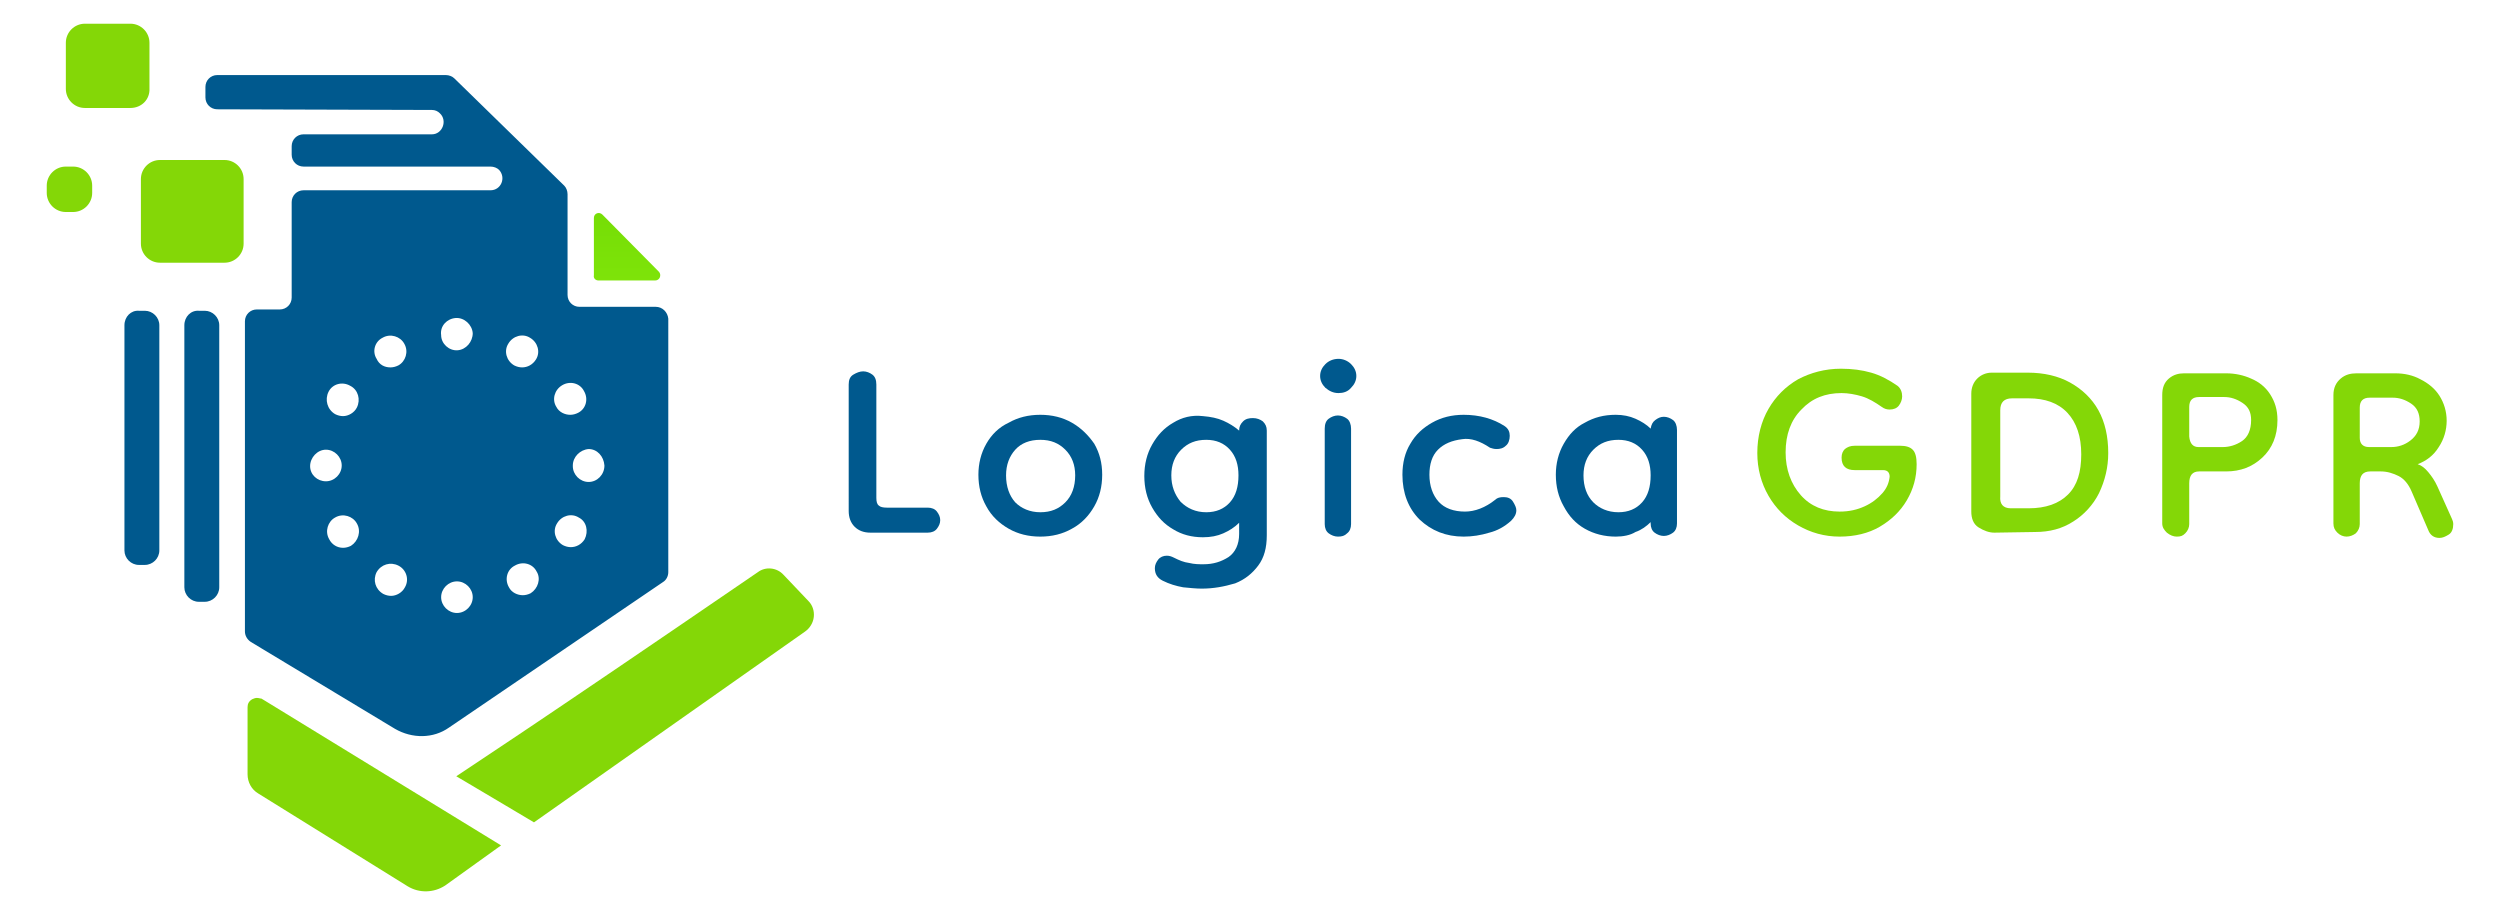 <svg xmlns="http://www.w3.org/2000/svg" xmlns:xlink="http://www.w3.org/1999/xlink" id="Livello_1" x="0px" y="0px" viewBox="0 0 379.7 138.6" style="enable-background:new 0 0 379.7 138.6;" xml:space="preserve"><style type="text/css">	.st0{fill:#84d707;}	.st1{fill:url(#SVGID_1_);}	.st2{fill:#00598E;}	.st3{enable-background:new    ;}</style><g>	<path class="st0" d="M19.8,16.4h-6.9c-1.6,0-2.9-1.3-2.9-2.9v-7c0-1.6,1.3-2.9,2.9-2.9h6.9c1.6,0,2.9,1.3,2.9,2.9v6.9  C22.8,15.1,21.5,16.4,19.8,16.4z"></path>	<g>					<linearGradient id="SVGID_1_" gradientUnits="userSpaceOnUse" x1="95.232" y1="470.239" x2="95.232" y2="540.417" gradientTransform="matrix(1 0 0 1 0 -453.197)">			<stop offset="0" style="stop-color:#69D400"></stop>			<stop offset="1" style="stop-color:#A3FF19"></stop>		</linearGradient>		<path class="st1" d="M90.9,42.6h8.6c0.7,0,1-0.8,0.6-1.3l-8.6-8.7c-0.5-0.5-1.3-0.2-1.3,0.5v8.7C90.1,42.3,90.5,42.6,90.9,42.6z"></path>	</g>	<path class="st0" d="M34.1,39.9h-9.8c-1.6,0-2.9-1.3-2.9-2.9v-9.8c0-1.6,1.3-2.9,2.9-2.9h9.8c1.6,0,2.9,1.3,2.9,2.9V37  C37,38.6,35.7,39.9,34.1,39.9z"></path>	<g>		<path class="st2" d="M18.9,49.4v34.2c0,1.2,1,2.2,2.2,2.2H22c1.2,0,2.2-1,2.2-2.2V49.4c0-1.2-1-2.2-2.2-2.2h-0.9   C19.9,47.1,18.9,48.1,18.9,49.4z"></path>		<path class="st2" d="M28,49.4v39.8c0,1.2,1,2.2,2.2,2.2h0.9c1.2,0,2.2-1,2.2-2.2V49.4c0-1.2-1-2.2-2.2-2.2h-0.9   C29,47.1,28,48.1,28,49.4z"></path>	</g>	<g>		<path class="st0" d="M10,32.2h1.1c1.6,0,2.9-1.3,2.9-2.9v-1.1c0-1.6-1.3-2.9-2.9-2.9H10c-1.6,0-2.9,1.3-2.9,2.9v1.1   C7.1,30.9,8.4,32.2,10,32.2z"></path>	</g>	<path class="st0" d="M69.3,117.9c2.5,1.5,10,5.9,11.8,7l41.2-29c0.7-0.5,1.2-1.3,1.3-2.2c0.1-0.9-0.2-1.8-0.8-2.4l-3.8-4  c-1-1.1-2.7-1.3-3.9-0.4C79.9,111,71.8,116.2,69.3,117.9z"></path>	<path class="st0" d="M39,106c-0.2,0-0.5,0.1-0.7,0.2c-0.5,0.3-0.7,0.7-0.7,1.2v10.2c0,1.2,0.6,2.3,1.6,2.9l22.7,14.1  c1.8,1.1,4,1,5.7-0.1l8.5-6.1c-4.4-2.7-26.9-16.5-35.9-22l-0.5-0.3C39.5,106.1,39.3,106,39,106z"></path>	<path class="st2" d="M99.6,46.6H88c-1,0-1.8-0.8-1.8-1.8V29.5c0-0.5-0.2-1-0.5-1.3L69,11.9c-0.3-0.3-0.8-0.5-1.3-0.5H33  c-1,0-1.8,0.8-1.8,1.8v1.6c0,1,0.8,1.8,1.8,1.8l32.6,0.1c0.5,0,0.9,0.2,1.2,0.5c1.2,1.1,0.4,3.2-1.2,3.2H46.1c-1,0-1.8,0.8-1.8,1.8  v1.3c0,1,0.8,1.8,1.8,1.8h28.4c0.5,0,1,0.2,1.3,0.5l0,0c1.1,1.2,0.3,3.1-1.3,3.1H46.1c-1,0-1.8,0.8-1.8,1.8v9.1v5.4  c0,1-0.8,1.8-1.8,1.8H39c-1,0-1.8,0.8-1.8,1.8v47.1c0,0.6,0.3,1.2,0.9,1.6L60,110.7c2.6,1.5,5.8,1.5,8.2-0.2l32.5-22.1  c0.5-0.3,0.8-0.9,0.8-1.5V48.4C101.4,47.4,100.6,46.6,99.6,46.6z M49.9,59.5L49.9,59.5c0.6-1.2,2.1-1.6,3.3-0.9  c1.2,0.6,1.6,2.1,1,3.3c-0.4,0.8-1.3,1.3-2.1,1.3c-0.4,0-0.8-0.1-1.2-0.3C49.7,62.2,49.3,60.7,49.9,59.5z M47.1,70.8  c0-1.3,1.1-2.5,2.4-2.5c1.3,0,2.4,1.1,2.4,2.4s-1.1,2.4-2.4,2.4S47.1,72.1,47.1,70.8z M53.3,82.9c-0.4,0.2-0.8,0.3-1.2,0.3  c-0.9,0-1.7-0.5-2.1-1.3c-0.7-1.2-0.2-2.7,0.9-3.3c1.2-0.7,2.7-0.2,3.3,0.9C54.9,80.7,54.4,82.2,53.3,82.9z M58.1,51.3L58.1,51.3  c1.2-0.7,2.7-0.2,3.3,0.9c0.7,1.2,0.2,2.7-0.9,3.3c-0.4,0.2-0.8,0.3-1.2,0.3c-0.9,0-1.7-0.4-2.1-1.3C56.5,53.4,56.9,51.9,58.1,51.3  z M61.5,89.2c-0.4,0.8-1.3,1.3-2.1,1.3c-0.4,0-0.8-0.1-1.2-0.3c-1.2-0.7-1.6-2.1-1-3.3c0.7-1.2,2.1-1.6,3.3-1  C61.7,86.5,62.2,88,61.5,89.2z M69.2,48.3c1.3-0.1,2.5,1,2.6,2.3c0,1.3-1,2.5-2.3,2.6c-1.3,0,0,0,0,0c-1.3,0.1-2.5-1-2.5-2.3  C66.8,49.5,67.9,48.4,69.2,48.3z M69.4,93.1c-1.3,0-2.4-1.1-2.4-2.4s1.1-2.4,2.4-2.4s2.4,1.1,2.4,2.4S70.7,93.1,69.4,93.1z   M77.2,52.2c0.7-1.2,2.2-1.6,3.3-0.9c1.2,0.7,1.6,2.2,0.9,3.3c-0.5,0.8-1.3,1.2-2.1,1.2c-0.4,0-0.8-0.1-1.2-0.3  C76.9,54.8,76.5,53.3,77.2,52.2z M80.6,90.1c-0.4,0.2-0.8,0.3-1.2,0.3c-0.8,0-1.7-0.4-2.1-1.2c-0.7-1.2-0.3-2.7,0.9-3.3  c1.2-0.7,2.7-0.3,3.3,0.9C82.2,87.9,81.7,89.4,80.6,90.1z M85.4,58.5c1.2-0.7,2.7-0.3,3.3,0.9c0.7,1.2,0.3,2.7-0.9,3.3  C87.4,62.9,87,63,86.6,63c-0.8,0-1.7-0.4-2.1-1.2C83.8,60.7,84.2,59.2,85.4,58.5z M88.8,81.9c-0.5,0.8-1.3,1.2-2.1,1.2  c-0.4,0-0.8-0.1-1.2-0.3c-1.2-0.7-1.6-2.2-0.9-3.3c0.7-1.2,2.2-1.6,3.3-0.9C89.1,79.2,89.4,80.7,88.8,81.9z M91.8,70.7L91.8,70.7  c0,1.4-1.1,2.5-2.4,2.5S87,72.1,87,70.8v-0.1c0-1.3,1.1-2.4,2.4-2.5C90.7,68.2,91.7,69.3,91.8,70.7C91.8,70.6,91.8,70.6,91.8,70.7z  "></path></g><g class="st3">	<path class="st2" d="M132.2,80.9c-1,0-1.8-0.3-2.4-0.9c-0.6-0.6-0.9-1.4-0.9-2.4V58.4c0-0.7,0.2-1.2,0.7-1.5s1-0.5,1.5-0.5  s1,0.2,1.4,0.5s0.6,0.8,0.6,1.5v17.2c0,0.6,0.1,1,0.4,1.2c0.2,0.2,0.6,0.3,1.2,0.3h6.2c0.6,0,1.1,0.2,1.4,0.6  c0.3,0.4,0.5,0.8,0.5,1.3s-0.2,0.9-0.5,1.3s-0.8,0.6-1.4,0.6C140.9,80.9,132.2,80.9,132.2,80.9z"></path>	<path class="st2" d="M158,81.5c-1.8,0-3.4-0.4-4.8-1.2c-1.4-0.8-2.6-1.9-3.4-3.4c-0.8-1.4-1.2-3-1.2-4.8c0-1.7,0.4-3.3,1.2-4.7  c0.8-1.4,1.9-2.5,3.4-3.2c1.4-0.8,3-1.2,4.8-1.2s3.4,0.4,4.8,1.2c1.4,0.8,2.5,1.9,3.4,3.2c0.8,1.4,1.2,2.9,1.2,4.7  c0,1.8-0.4,3.4-1.2,4.8s-1.9,2.6-3.4,3.4C161.4,81.1,159.8,81.5,158,81.5z M158,77.8c1.6,0,2.8-0.5,3.8-1.5s1.5-2.4,1.5-4.1  c0-1.6-0.5-2.9-1.5-3.9s-2.2-1.5-3.8-1.5s-2.9,0.5-3.8,1.5c-0.9,1-1.4,2.3-1.4,3.9c0,1.7,0.5,3.1,1.4,4.1  C155.1,77.2,156.4,77.8,158,77.8z"></path>	<path class="st2" d="M182.5,89.4c-0.8,0-1.8-0.1-2.8-0.2c-1.1-0.2-2.1-0.5-3.1-1c-0.8-0.4-1.2-1-1.2-1.9c0-0.5,0.2-0.9,0.5-1.3  s0.8-0.6,1.3-0.6c0.4,0,0.7,0.1,1.1,0.3c0.8,0.4,1.5,0.7,2.3,0.8c0.8,0.2,1.5,0.2,2.2,0.2c1.5,0,2.7-0.4,3.8-1.1  c1-0.7,1.6-1.9,1.6-3.5v-1.7c-0.7,0.7-1.5,1.2-2.4,1.6s-1.9,0.6-3.1,0.6c-1.7,0-3.2-0.4-4.5-1.2c-1.4-0.8-2.4-1.9-3.2-3.3  s-1.2-3-1.2-4.8s0.4-3.4,1.2-4.8s1.8-2.5,3.2-3.3c1.3-0.8,2.8-1.2,4.5-1c1.2,0.1,2.2,0.3,3.1,0.7c0.9,0.4,1.7,0.9,2.4,1.5  c0-0.6,0.2-1,0.6-1.4c0.4-0.4,0.9-0.5,1.5-0.5s1.1,0.2,1.5,0.5c0.4,0.4,0.6,0.8,0.6,1.4v15.9c0,1.9-0.4,3.4-1.3,4.6  c-0.9,1.2-2,2.1-3.5,2.7C185.9,89.1,184.3,89.4,182.5,89.4z M183.2,77.8c1.5,0,2.7-0.5,3.6-1.5c0.9-1,1.3-2.4,1.3-4.1  c0-1.6-0.4-2.9-1.3-3.9c-0.9-1-2.1-1.5-3.6-1.5c-1.6,0-2.8,0.5-3.8,1.5s-1.5,2.3-1.5,3.9s0.5,2.9,1.4,4  C180.3,77.2,181.6,77.8,183.2,77.8z"></path>	<path class="st2" d="M203.3,59.7c-0.8,0-1.4-0.3-2-0.8c-0.5-0.5-0.8-1.1-0.8-1.8s0.3-1.3,0.8-1.8s1.2-0.8,2-0.8  c0.7,0,1.4,0.3,1.9,0.8s0.8,1.1,0.8,1.8s-0.3,1.3-0.8,1.8C204.7,59.5,204,59.7,203.3,59.7z M203.2,81.5c-0.5,0-1-0.2-1.4-0.5  s-0.6-0.8-0.6-1.4V65.1c0-0.7,0.2-1.2,0.6-1.5c0.4-0.3,0.9-0.5,1.4-0.5s1,0.2,1.4,0.5s0.6,0.9,0.6,1.5v14.5c0,0.6-0.2,1.1-0.6,1.4  C204.2,81.4,203.8,81.5,203.2,81.5z"></path>	<path class="st2" d="M222.3,81.5c-2.7,0-4.9-0.9-6.7-2.6c-1.7-1.7-2.6-4-2.6-6.8c0-1.8,0.4-3.4,1.2-4.7c0.8-1.4,1.9-2.4,3.3-3.2  c1.4-0.8,3-1.2,4.8-1.2c2.4,0,4.5,0.6,6.2,1.7c0.6,0.4,0.8,0.9,0.8,1.5s-0.2,1.2-0.6,1.5c-0.4,0.4-0.9,0.5-1.4,0.5  c-0.4,0-0.7-0.1-1-0.2c-1.5-1-2.9-1.5-4.2-1.3c-1.6,0.2-2.8,0.7-3.7,1.6s-1.3,2.2-1.3,3.8c0,1.7,0.5,3.1,1.4,4.1s2.3,1.5,4,1.5  c1.5,0,3.1-0.6,4.6-1.8c0.3-0.3,0.7-0.4,1.3-0.4s1.1,0.2,1.4,0.7s0.5,0.9,0.5,1.3c0,0.6-0.3,1.1-0.8,1.6c-1,0.9-2.1,1.5-3.3,1.8  C224.9,81.3,223.6,81.5,222.3,81.5z"></path>	<path class="st2" d="M245.4,81.5c-1.7,0-3.3-0.4-4.7-1.2c-1.4-0.8-2.4-1.9-3.2-3.4c-0.8-1.4-1.2-3-1.2-4.8c0-1.7,0.4-3.3,1.2-4.7  c0.8-1.4,1.8-2.5,3.2-3.2c1.4-0.8,2.9-1.2,4.7-1.2c1.1,0,2.1,0.2,3,0.6c0.9,0.4,1.7,0.9,2.3,1.5c0.1-0.6,0.3-1,0.7-1.3  c0.4-0.3,0.8-0.5,1.3-0.5s1,0.2,1.4,0.5c0.4,0.3,0.6,0.9,0.6,1.5v14.2c0,0.6-0.2,1.1-0.6,1.4c-0.4,0.3-0.9,0.5-1.4,0.5  s-1-0.2-1.4-0.5s-0.6-0.8-0.6-1.4v-0.2c-0.6,0.6-1.4,1.2-2.3,1.5C247.6,81.3,246.5,81.5,245.4,81.5z M245.8,77.8  c1.5,0,2.7-0.5,3.6-1.5c0.9-1,1.3-2.4,1.3-4.1c0-1.6-0.4-2.9-1.3-3.9c-0.9-1-2.1-1.5-3.6-1.5c-1.6,0-2.8,0.5-3.8,1.5  s-1.5,2.3-1.5,3.9c0,1.7,0.5,3.1,1.5,4.1C242.9,77.2,244.2,77.8,245.8,77.8z"></path></g><g class="st3">	<path class="st0" d="M279.4,81.5c-2.3,0-4.4-0.6-6.3-1.7s-3.4-2.6-4.5-4.5s-1.7-4.1-1.7-6.5c0-2.5,0.6-4.8,1.7-6.7s2.6-3.4,4.5-4.5  c1.9-1,4.1-1.6,6.5-1.6c1.7,0,3.2,0.2,4.6,0.6c1.4,0.4,2.7,1.1,4,2c0.5,0.4,0.7,1,0.7,1.6c0,0.5-0.2,1-0.5,1.4s-0.8,0.6-1.4,0.6  c-0.4,0-0.8-0.1-1.2-0.4c-1-0.7-2-1.3-3-1.6s-2.1-0.5-3.1-0.5c-2.5,0-4.5,0.8-6.1,2.5c-1.6,1.6-2.4,3.8-2.4,6.5  c0,2.6,0.8,4.8,2.3,6.5s3.5,2.5,5.9,2.5c1.5,0,2.7-0.3,3.8-0.8c1.1-0.5,2-1.2,2.7-2s1-1.6,1.1-2.5c0-0.6-0.3-1-1-1h-4.3  c-1.3,0-2-0.6-2-1.9c0-0.6,0.2-1,0.5-1.3c0.4-0.3,0.8-0.5,1.5-0.5h6.9c0.9,0,1.5,0.2,1.9,0.6s0.6,1.1,0.6,2.2c0,2-0.5,3.8-1.5,5.5  s-2.4,3-4.1,4C283.8,81,281.7,81.5,279.4,81.5z"></path>	<path class="st0" d="M302.9,80.9c-0.8,0-1.6-0.3-2.4-0.8s-1.1-1.4-1.1-2.4V59.8c0-0.9,0.3-1.7,0.9-2.3s1.4-0.9,2.2-0.9h5.5  c2.4,0,4.6,0.5,6.4,1.5s3.3,2.4,4.3,4.2c1,1.8,1.5,4,1.5,6.5c0,2.2-0.5,4.2-1.4,6.1c-0.9,1.8-2.3,3.3-3.9,4.3  c-1.7,1.1-3.6,1.6-5.8,1.6L302.9,80.9L302.9,80.9z M305.4,77.2h2.7c2.6,0,4.6-0.7,6-2.1s2-3.4,2-6.1s-0.7-4.8-2.1-6.3  s-3.4-2.2-5.9-2.2h-2.5c-1.2,0-1.8,0.6-1.8,1.8v13.1C303.7,76.5,304.2,77.2,305.4,77.2z"></path>	<path class="st0" d="M330.6,81.5c-0.5,0-1-0.2-1.5-0.6c-0.4-0.4-0.7-0.8-0.7-1.4V60c0-1.1,0.3-1.9,1-2.5s1.5-0.8,2.3-0.8h6.4  c1.4,0,2.7,0.3,3.8,0.8c1.2,0.5,2.2,1.3,2.9,2.4c0.7,1.1,1.1,2.3,1.1,3.9c0,2.4-0.8,4.3-2.3,5.7c-1.5,1.4-3.3,2.1-5.5,2.1H334  c-1,0-1.5,0.6-1.5,1.8v6.2c0,0.5-0.2,1-0.6,1.4S331.2,81.5,330.6,81.5z M333.9,67.9h3.7c1,0,2-0.3,2.9-0.9s1.4-1.7,1.4-3.2  c0-1.2-0.4-2-1.3-2.6s-1.8-0.9-2.8-0.9H334c-1,0-1.5,0.5-1.5,1.5v4.5C332.6,67.4,333.1,67.9,333.9,67.9z"></path>	<path class="st0" d="M356.4,81.5c-0.5,0-1-0.2-1.4-0.6s-0.6-0.8-0.6-1.4V60c0-1.1,0.4-1.9,1.1-2.5s1.5-0.8,2.4-0.8h5.9  c1.4,0,2.7,0.3,3.8,0.9c1.2,0.6,2.2,1.4,2.9,2.5c0.7,1.1,1.1,2.4,1.1,3.8c0,1.4-0.4,2.8-1.2,4c-0.8,1.3-1.9,2.1-3.2,2.6  c0.6,0.2,1.1,0.6,1.6,1.2s1,1.3,1.4,2.2l2.2,4.9c0.1,0.2,0.2,0.5,0.2,0.8c0,0.7-0.2,1.3-0.7,1.6c-0.5,0.3-0.9,0.5-1.4,0.5  c-0.8,0-1.4-0.4-1.7-1.2l-2.5-5.8c-0.5-1.2-1.2-2-2-2.4s-1.7-0.7-2.7-0.7H360c-1.1,0-1.6,0.6-1.6,1.8v6.2c0,0.5-0.2,1-0.6,1.4  C357.4,81.3,356.9,81.5,356.4,81.5z M359.8,67.9h3.4c1,0,2-0.3,2.9-1s1.4-1.6,1.4-2.9c0-1.2-0.4-2.1-1.3-2.7  c-0.9-0.6-1.8-0.9-2.8-0.9h-3.5c-1,0-1.5,0.5-1.5,1.5v4.6C358.4,67.4,358.9,67.9,359.8,67.9z"></path></g></svg>